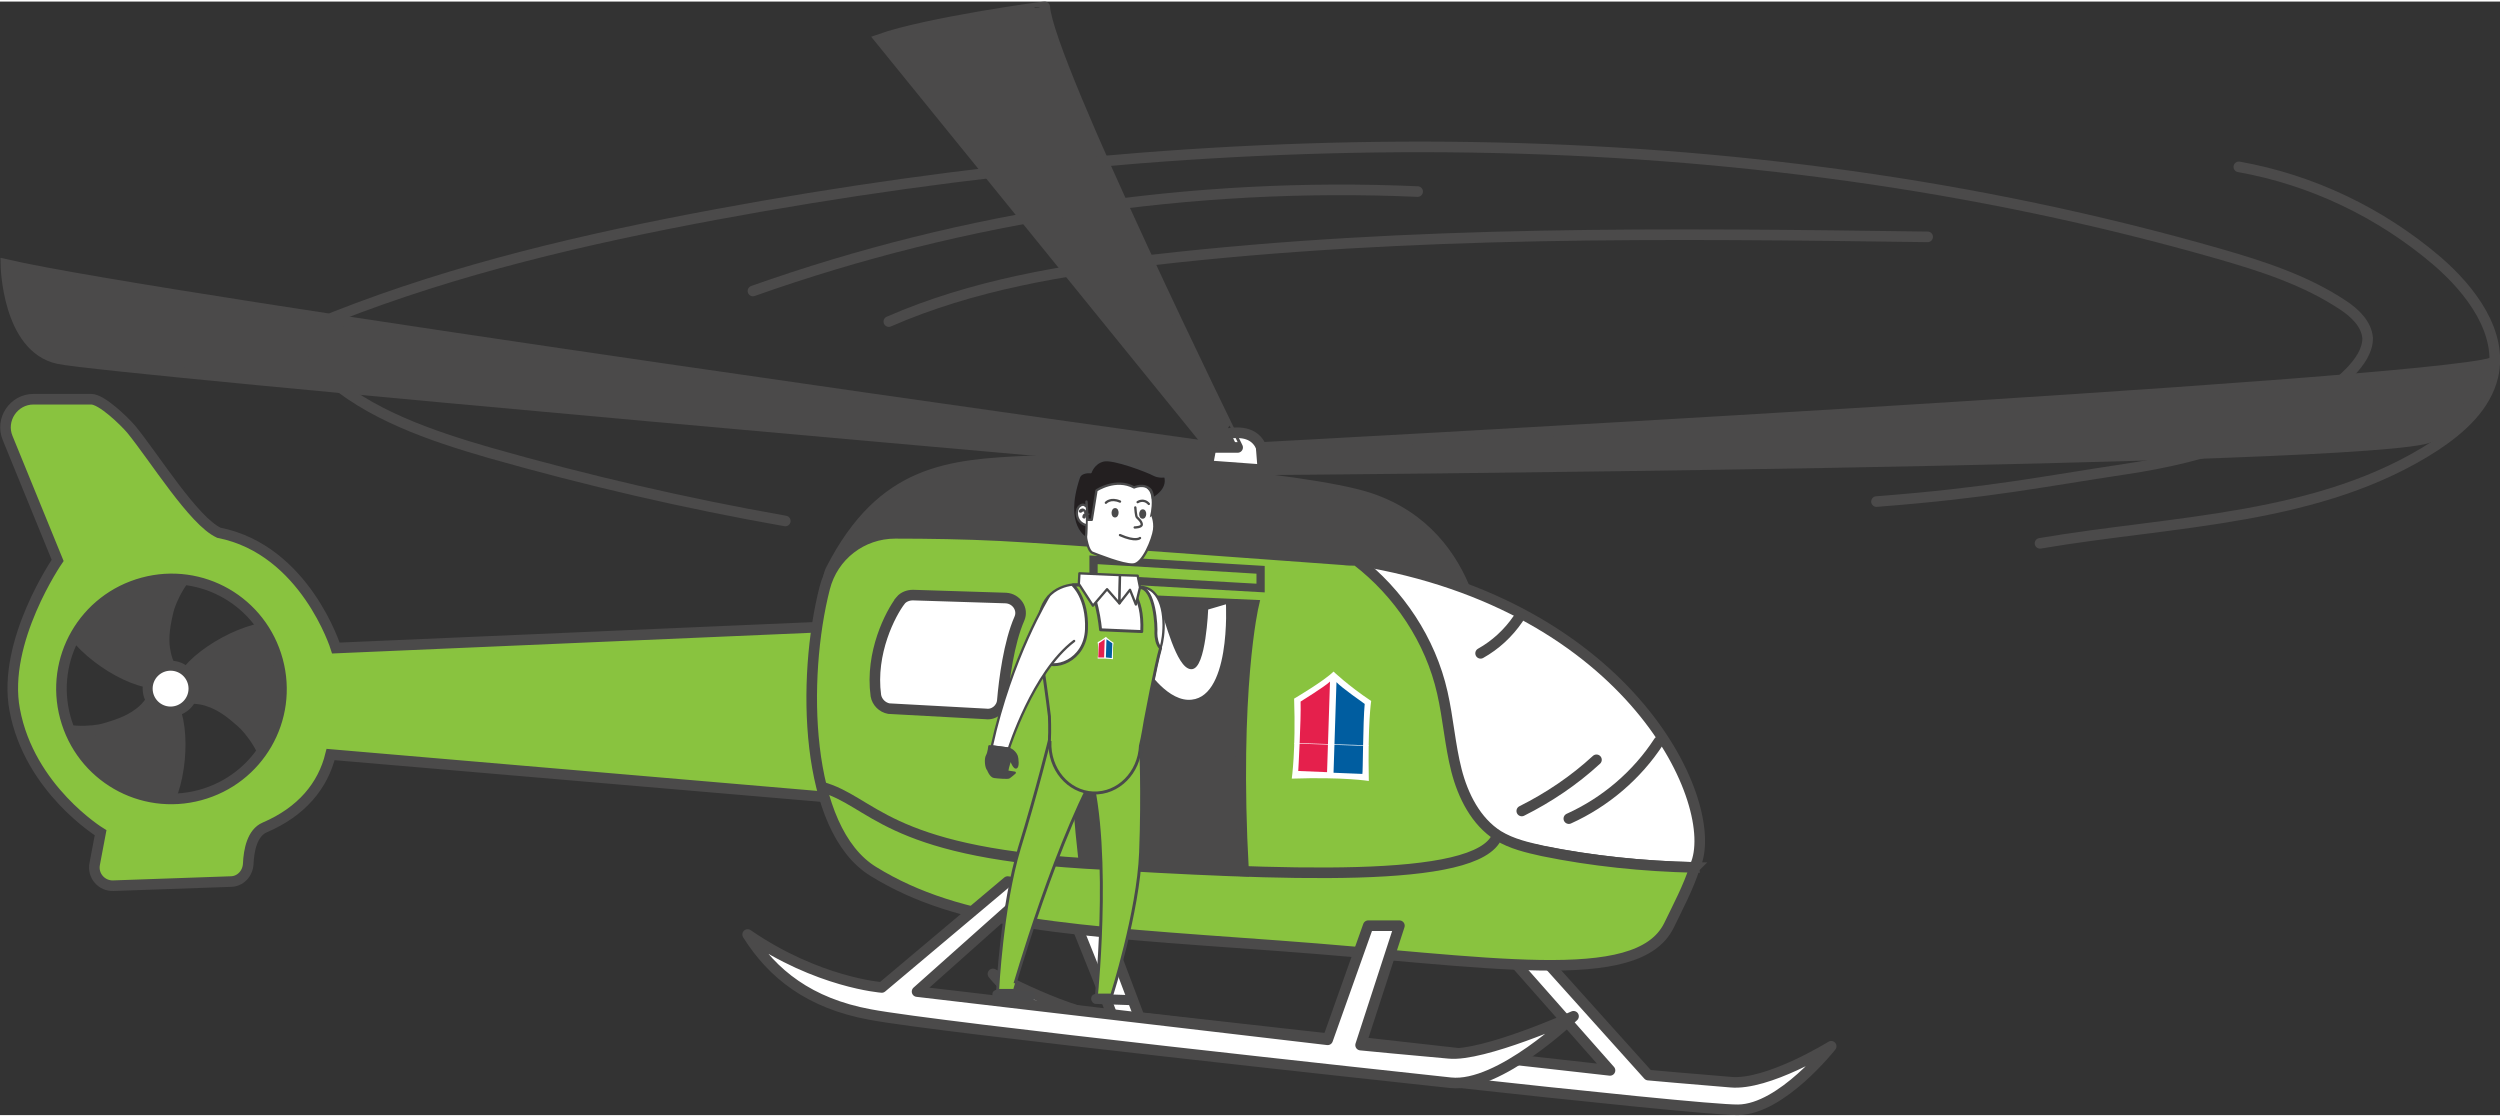 <?xml version="1.0" encoding="UTF-8"?>
<svg xmlns="http://www.w3.org/2000/svg" xmlns:xlink="http://www.w3.org/1999/xlink" id="Ebene_1" version="1.1" viewBox="0 0 425 189.3" width="300" height="134">
  
  <rect x="0" y="0" width="425" height="189.3" fill="#333333" stroke="none"/>
  
  <defs>
    <style>
      .st0, .st1, .st2, .st3, .st4, .st5, .st6 {
        fill: none;
      }

      .st0, .st7, .st8, .st9, .st10, .st4, .st11, .st5, .st12 {
        stroke-linecap: round;
      }

      .st0, .st7, .st8, .st9, .st10, .st11, .st5, .st12 {
        stroke-linejoin: round;
      }

      .st0, .st7, .st8, .st10, .st11, .st12 {
        stroke: #4a4a4b;
      }

      .st0, .st7, .st10, .st13, .st11 {
        stroke-width: .4px;
      }

      .st1 {
        stroke-width: 1.4px;
      }

      .st1, .st14, .st2, .st15, .st16, .st13, .st4, .st6, .st17, .st18 {
        stroke-miterlimit: 10;
      }

      .st1, .st14, .st9, .st15, .st16, .st13, .st4, .st5, .st6, .st17, .st18 {
        stroke: #4b4a4a;
      }

      .st7, .st19 {
        fill: #4a4a4b;
      }

      .st20, .st9, .st15, .st13, .st11, .st18 {
        fill: #fff;
      }

      .st14, .st9, .st15, .st4, .st5, .st6, .st17 {
        stroke-width: 1.8px;
      }

      .st14, .st16 {
        fill: #89c33f;
      }

      .st8 {
        stroke-width: .5px;
      }

      .st8, .st12 {
        fill: #8ac33e;
      }

      .st2 {
        stroke: #fff;
        stroke-width: .1px;
      }

      .st10 {
        fill: #231f20;
      }

      .st16 {
        stroke-width: 1.8px;
      }

      .st21 {
        fill: #fefefe;
      }

      .st22 {
        fill: #005da0;
      }

      .st23 {
        fill: #e5204c;
      }

      .st12 {
        stroke-width: .5px;
      }

      .st24 {
        clip-path: url(#clippath);
      }

      .st17 {
        fill: #4b4a4a;
      }

      .st18 {
        stroke-width: 1.7px;
      }
    </style>
    <clipPath id="clippath">
      <path class="st3" d="M220,118.5s5.1-3,6.7-4.6c0,0,2.5,2.4,6.4,5,0,0-.6,3.8-.4,13.6,0,0-4.2-.7-13.1-.4,0,0,.7-4.8.4-13.6Z"/>
    </clipPath>
  </defs>
  <g id="_x31_1_Helikoptor_Rotor">
    <path class="st17" d="M48.2,106.3c-5.8-.7-15.1,4.6-17.4,9.1l-1.8,1.4,2.5,1.7c1.4-.1,2.8,0,4.1.5,2.1.7,3.8,2.1,5.4,3.5,1.4,1.2,4.8,5.4,4.7,9.4l7.4-15-4.9-10.6Z"/>
    <path class="st17" d="M27.1,138.7c3.8-4.5,4.6-15.1,2.1-19.6l-.2-2.3-2.8,1.1c-.6,1.2-1.5,2.3-2.6,3.1-1.7,1.3-3.8,2-5.9,2.6-1.7.5-7.2,1-10.4-1.3l8.4,14.5,11.4,1.9Z"/>
    <path class="st17" d="M10.8,104.6c2.1,5.5,11,11.4,16.1,11.3l2.1.9.4-3c-.8-1.1-1.2-2.5-1.4-3.8-.3-2.1.1-4.3.6-6.4.4-1.7,2.6-6.8,6.2-8.5l-16.7.3-7.3,9.2Z"/>
    <circle class="st18" cx="29" cy="116.8" r="3.9"/>
  </g>
  <g id="_x31_1_Helikopter">
    <g>
      <g>
        <path class="st16" d="M148.4,135.9l-92.2-7.9c-1.3,5.3-4.9,9.7-11.2,12.4-2.1.9-2.7,3.8-2.8,6.2-.1,1.7-1.4,3-3,3l-19.9.7c-2,.1-3.6-1.7-3.2-3.7l1-5.3s-12.1-7.4-14.6-20.9c-2.2-11.6,7.3-25.4,7.3-25.4L1.3,74.2c-1.3-3.1,1-6.6,4.4-6.6h9.8c1.8,0,5.6,3.7,6.8,5.1,4,4.9,10.6,15.6,14.9,17.6,14.7,2.9,19.9,19.6,19.9,19.6l87.9-3.8,3.4,29.8ZM24.3,98.8c-10,2.7-15.9,12.9-13.2,22.9s12.9,15.9,22.9,13.2,15.9-12.9,13.2-22.9-12.9-15.9-22.9-13.2Z"/>
        <path class="st9" d="M177.1,142.5s10.6,25.9,12.1,30.2c-6.7,0-20.4-7.4-20.4-7.4,0,0,7.6,10,23,12,13.8,1.8,96.3,11.2,103.7,11.1s15.8-10.8,15.8-10.8c0,0-10.8,6.7-17.1,6.1-6.3-.5-14-1.2-14-1.2l-29.2-32.5h-5.3l28,31.7-80-9-11.1-29.4-5.5-.8Z"/>
        <path class="st17" d="M251.7,112.2s.1-21.5-18.9-27.8c-11.2-3.7-51.3-6.5-57.7-6.3-13.9.6-25.1,1.5-33.8,18.4-8.7,16.9,110.4,15.7,110.4,15.7Z"/>
        <path class="st15" d="M288.2,146.9c0,.1-.1.2-.1.3h-.1c-8.7-.2-17.4-1.1-25.9-2.8-2.6-.5-5.3-1.1-7.6-2.6-3.8-2.4-6-6.7-7.1-11.1-1.1-4.3-1.4-8.9-2.4-13.2-2-8.9-7.4-17-14.6-22.5h.4c46.8,7.6,61.9,41.7,57.4,51.9Z"/>
        <path class="st14" d="M288.1,147.2c-1.1,3.4-2.8,6.6-4.4,9.9-5.4,10.8-30.7,6-66.5,3.4s-53.9-3.5-68.7-12.6c-11.8-7.2-12.2-33-8.3-48.2,1.4-5.5,6.3-9.3,12-9.3s11.8.1,17.8.4c11.6.6,45.7,3.2,58.4,4.1.7.1,1.5.1,2.2.1,7.2,5.5,12.6,13.6,14.6,22.5,1,4.4,1.3,8.9,2.4,13.2s3.3,8.7,7.1,11.1c2.3,1.4,4.9,2,7.6,2.6,8.3,1.7,17,2.6,25.8,2.8h0Z"/>
        <path class="st9" d="M171.3,149.6l-21.4,18s-10.9-.8-22.8-9c4.2,6.7,10.5,11.7,20.8,13.6,11.5,2.2,90.4,10.7,98.7,11.6,8.3.9,20.9-11.3,20.9-11.3,0,0-15.4,6.9-21.2,6.3-5.8-.5-15-1.4-15-1.4l6.6-20.3h-5.3l-6.9,19.4-69.8-8.2,20.2-18-4.8-.7Z"/>
        <path class="st17" d="M213.1,102.6s-3.4,14.4-1.7,45.2l-27.1-1.4s-4.1-30.8,1.7-45l27.1,1.2Z"/>
      </g>
      <path class="st15" d="M205.3,78.9s-.6-5.6,5-5.6,4.5,6.3,4.5,6.3l-9.5-.7Z"/>
      <path class="st15" d="M153.1,101.8c-1.7,2.2-5.2,8.9-4.2,16.2.2,1.1,1.1,2,2.2,2.2l16.5.9c1.4.2,2.7-.9,2.8-2.3.3-3.5,1.1-9.8,2.9-13.9.7-1.6-.5-3.4-2.3-3.5l-15.8-.5c-.8,0-1.6.3-2.1.9Z"/>
      <path class="st5" d="M258.7,137.6c4.6-2.3,8.9-5.2,12.7-8.7"/>
      <path class="st5" d="M266.7,138.9c6.2-2.8,11.6-7.4,15.3-13.1"/>
      <path class="st5" d="M251.7,110.8c2.5-1.4,4.7-3.4,6.4-5.9"/>
      <path class="st6" d="M139.6,133.5c8.8,2.4,10.8,10.9,44.6,13,33.8,2,66.9,3.6,70.3-4.6"/>
      <polygon class="st1" points="214.3 99.7 185.9 98.1 185.9 94.9 214.3 96.6 214.3 99.7"/>
    </g>
    <g id="Logo">
      <path class="st20" d="M220,118.5s5.1-3,6.7-4.6c0,0,2.5,2.4,6.4,5,0,0-.6,3.8-.4,13.6,0,0-4.2-.7-13.1-.4,0,0,.7-4.8.4-13.6"/>
      <g>
        <path class="st23" d="M221.1,119s4.2-2.6,5-3.4l-.5,15.4-4.9-.2c0,.1.5-8.7.4-11.8"/>
        <path class="st22" d="M232,119.4s-4-2.8-4.8-3.7l-.5,15.4,4.9.2c.1,0,.1-8.9.4-11.9"/>
      </g>
      <g class="st24">
        <line class="st2" x1="217.4" y1="126" x2="263.5" y2="127.5"/>
      </g>
    </g>
  </g>
  <g id="_x31_1_Helikopter_Tragblätter">
    <path class="st17" d="M149.6,6.4l56.3,69.4h4.5S178.3,10.5,177.6.9c0-.1-20.1,2.7-28,5.5Z"/>
    <path class="st17" d="M214.4,75.8s196.8-10.5,209.3-14.4c0,0-2.4,8.4-10.5,12.6-8.1,4.2-198.5,5.6-198.5,5.6l-.3-3.8Z"/>
    <path class="st17" d="M205.9,75.7S27.3,50.8,1,44.7c0,0,.2,14.1,8.9,16s195.4,18.2,195.4,18.2l.6-3.2Z"/>
  </g>
  <g id="_x31_1_Helikopter_Speedlines">
    <path class="st4" d="M133.5,88.3c-17-3-33.8-6.9-50.3-11.6-10-2.9-20.6-6.5-28.1-13.4-3.2-2.9-2.2-8.2,1.8-9.7,20.8-8.2,42.8-13.3,64.8-17.4,84.6-15.7,173-17,255.6,6.7,7.3,2.1,14.7,4.5,21,8.7,2,1.3,4,3.2,4.2,5.6,0,2.2-1.4,4.1-2.9,5.7-10,10.1-24.3,14.5-38.4,16.6-14,2.1-22.8,4-42.2,5.5"/>
    <path class="st4" d="M380.6,28.1c12.4,2.2,24.1,7.8,33.7,16,5.8,5,11.2,12.2,9.5,19.6-1.2,5.1-5.4,8.9-9.8,11.8-19.5,12.7-44.3,12.7-67.2,16.6"/>
    <path class="st4" d="M128,49.2c36.1-12.8,74.7-18.6,113-16.9"/>
    <path class="st4" d="M151.1,54.4c14.2-6.2,29.7-8.8,45.1-10.5,43.6-5,87.6-4.5,131.5-3.9"/>
  </g>
  <g>
    <g id="Arm_x5F_R">
      <path class="st11" d="M197.3,102.6c.9,2.4,2.9,10.6,5.2,10.7,2.3.1,2.7-10.1,2.7-10.1l3.4-1s1,17-6.7,16.7c-4.1-.2-7.5-5.9-7.5-5.9l2.9-10.4Z"/>
    </g>
    <g>
      <path class="st13" d="M195.8,87.1s.5-2.3-.1-3.7-3.5-2.7-6-2.2c-2.6.4-4.2,1.2-4.8,1.9s-.7,4.6-.5,6.5.6,3.8,1.3,4.1c.8.3,5.2,2.1,6.9,2,1.7,0,3.4-4.4,3.6-5.9s-.4-2.7-.4-2.7Z"/>
      <path class="st0" d="M193,86s.1,1.6.3,1.7c.2.2.8.7.8,1.2s-1.2.5-1.2.5"/>
      <path class="st0" d="M193.8,91.2s-.7.7-3.4-.5"/>
      <ellipse class="st19" cx="189.6" cy="86.9" rx=".8" ry=".6" transform="translate(94.8 272.7) rotate(-87.6)"/>
      <ellipse class="st19" cx="194.3" cy="87.1" rx=".8" ry=".6" transform="translate(99.1 277.6) rotate(-87.6)"/>
      <path class="st0" d="M188,85.2s.8-.9,2.4-.2"/>
      <path class="st0" d="M193.4,85.1s1-.7,1.9.3"/>
      <path class="st10" d="M184.6,91.2s-4-2-1.2-10.3c.4-1.1,2-.9,2-.9,0,0,.5-1.6,2.2-2s7.6,1.9,8.5,2.4,2,.3,2,.3c.7,2.4-2.1,3.8-2.1,3.8,0,0,0-.9-.4-1.5-1.1-1.2-2.8-.4-2.8-.4-3.1-1.7-6.4.5-6.4.5l-.8,5h-.7l-.2-3.1s.1,4.6-.1,6.2Z"/>
      <path class="st11" d="M184.6,85.8s-.4-.6-1.1,0-.7,2.7,1.1,3.2"/>
      <path class="st19" d="M183.9,86.8h0s0,0,0,0h0c0,0,0,0,0,0q0,0,0,0t0,0,.2-.1h.1s-.1,0,0,0h.1v.2h0c0,.2.2.3.3.3s.2-.1.2-.3c-.1-.3-.3-.6-.6-.7-.3-.1-.7.1-.8.4,0,.1,0,.2.2.3.2,0,.3,0,.3-.1h0Z"/>
      <path class="st19" d="M184.8,87h-.3c-.1,0-.2.1-.3.1-.1.1-.2.3-.2.5s0,.1.1.2c0,0,.1.1.2.1s.1,0,.2-.1c0,0,.1-.1.1-.2h0q0-.1,0,0v-.2h0c0,.1,0,0,.1,0h.1c0-.1.1-.1.1-.1h-.1.1-.1.1-.1.4v-.3q-.3.1-.4,0c0,.1,0,0,0,0h0Z"/>
    </g>
    <path class="st8" d="M184,127.2h0c-.2-.6-.3-1.2-.3-1.9.1-2.8,2.5-5,5.3-4.9s5,2.5,4.9,5.3c0,0,.4,8.8,0,19-.4,10.1-4.9,24.2-4.9,24.2h-2.6c0-.1,2.9-28.5-2.1-41,0-.3-.2-.5-.3-.7Z"/>
    <path class="st8" d="M188.3,127.4s0-.1,0,0h0c.2-.6.4-1.2.4-1.8.1-2.8-2.1-5.2-4.9-5.3s-5.2,2.1-5.3,4.9c0,0-2.2,9-5.2,18.7-3,9.9-3.7,24.2-3.7,24.2h2.6c0,.1,7.7-27.2,15.8-40,0-.3.2-.5.3-.7Z"/>
    <ellipse class="st12" cx="186.2" cy="126.1" rx="8.4" ry="7.7" transform="translate(52.4 306.9) rotate(-87.6)"/>
    <path class="st11" d="M176.7,108.5c.2,1.2.3,2.4.5,3.5.9,6.1,1.6,9.5,1.6,9.5,0,0,.2,1.7-.2,3.6l15.3.6c.3-1.1.8-3.6.8-3.6,0,0,1.8-9.6,2.6-12.3.2-.5.3-1.2.4-1.9.4-3.3-.1-8.2-3.8-8.4h-.1s-1.5-.1-2.1-.1l-8.3-.3h-1c-2.7.3-6.7,2.2-5.7,9.4Z"/>
    <g>
      <path class="st8" d="M193.9,126.4c.3-1.1.8-4.2.8-4.2,0,0,1.8-9.6,2.6-12.3-.6-.5-.8-1.8-.8-2.5.1-1.2-.2-7.6-2.7-7.8h-.1s-1.5-.1-2.1-.1c0,0,2.8,1.2,2.5,7.6l-7-.3s-.7-7.5-2.8-7.6h-1.9s2.5,2.2,2.3,7.5c-.2,5.4-5.6,7.2-7.6,5.3.9,6.1,1.3,9.5,1.3,9.5,0,0,.1,2.3,0,4.2"/>
      <g id="Logo1" data-name="Logo">
        <path class="st21" d="M186.6,108.9c.8-.4,1.4-.9,1.4-.9,0,0,.5.5,1.3,1,0,0-.1.7-.1,1.3v1.5s-.8-.1-1.3-.1h-1.3s.1-.8.1-1.5-.1-1.3-.1-1.3Z"/>
        <polygon class="st22" points="188.1 108.4 188 111.5 189 111.6 189.1 109.1 188.1 108.4"/>
        <polygon class="st23" points="187.8 108.4 187.7 111.5 186.7 111.5 186.8 109.1 187.8 108.4"/>
      </g>
    </g>
    <g>
      <polygon class="st11" points="190.3 102.3 188.2 99.9 185.8 102.7 183.4 99 183.5 97.2 190.4 97.5 190.3 102.3"/>
      <polygon class="st11" points="190.3 102.3 190.4 97.5 193.4 97.6 193.8 99.6 193.1 102.5 192.1 100 190.3 102.3"/>
    </g>
    <path class="st11" d="M178.3,101.1s-6.4,10.4-9.7,25.5l2.9.4s4.1-13,11.1-18.3"/>
    <path class="st7" d="M186.3,170.2l5.7.2c.3,0,.6-.2.6-.6h0c0-.4-.2-.7-.6-.7l-5.7-.2c-.3,0-.6.2-.6.6h0c0,.4.3.7.6.7Z"/>
    <path class="st7" d="M169.5,169.5l5.7.2c.3,0,.6-.2.6-.6h0c0-.4-.2-.7-.6-.7l-5.7-.2c-.3,0-.6.2-.6.6h0c0,.4.2.7.6.7Z"/>
    <path id="Hand_x5F_L" class="st7" d="M171.2,130.9c.1-.8.6-2.2.6-2.2,0,0,.5,1.5.9,1.5s.3-1.5.1-2c-.4-.9-1.3-1.2-1.3-1.2l-3.3-.4s-.1,1.1-.4,1.6-.2,2,.2,2.4c0,0,.4,1.1,1,1.2.7.1,2.3.2,2.5.1s1-.8,1-.8l-1.3-.2Z"/>
  </g>
</svg>
